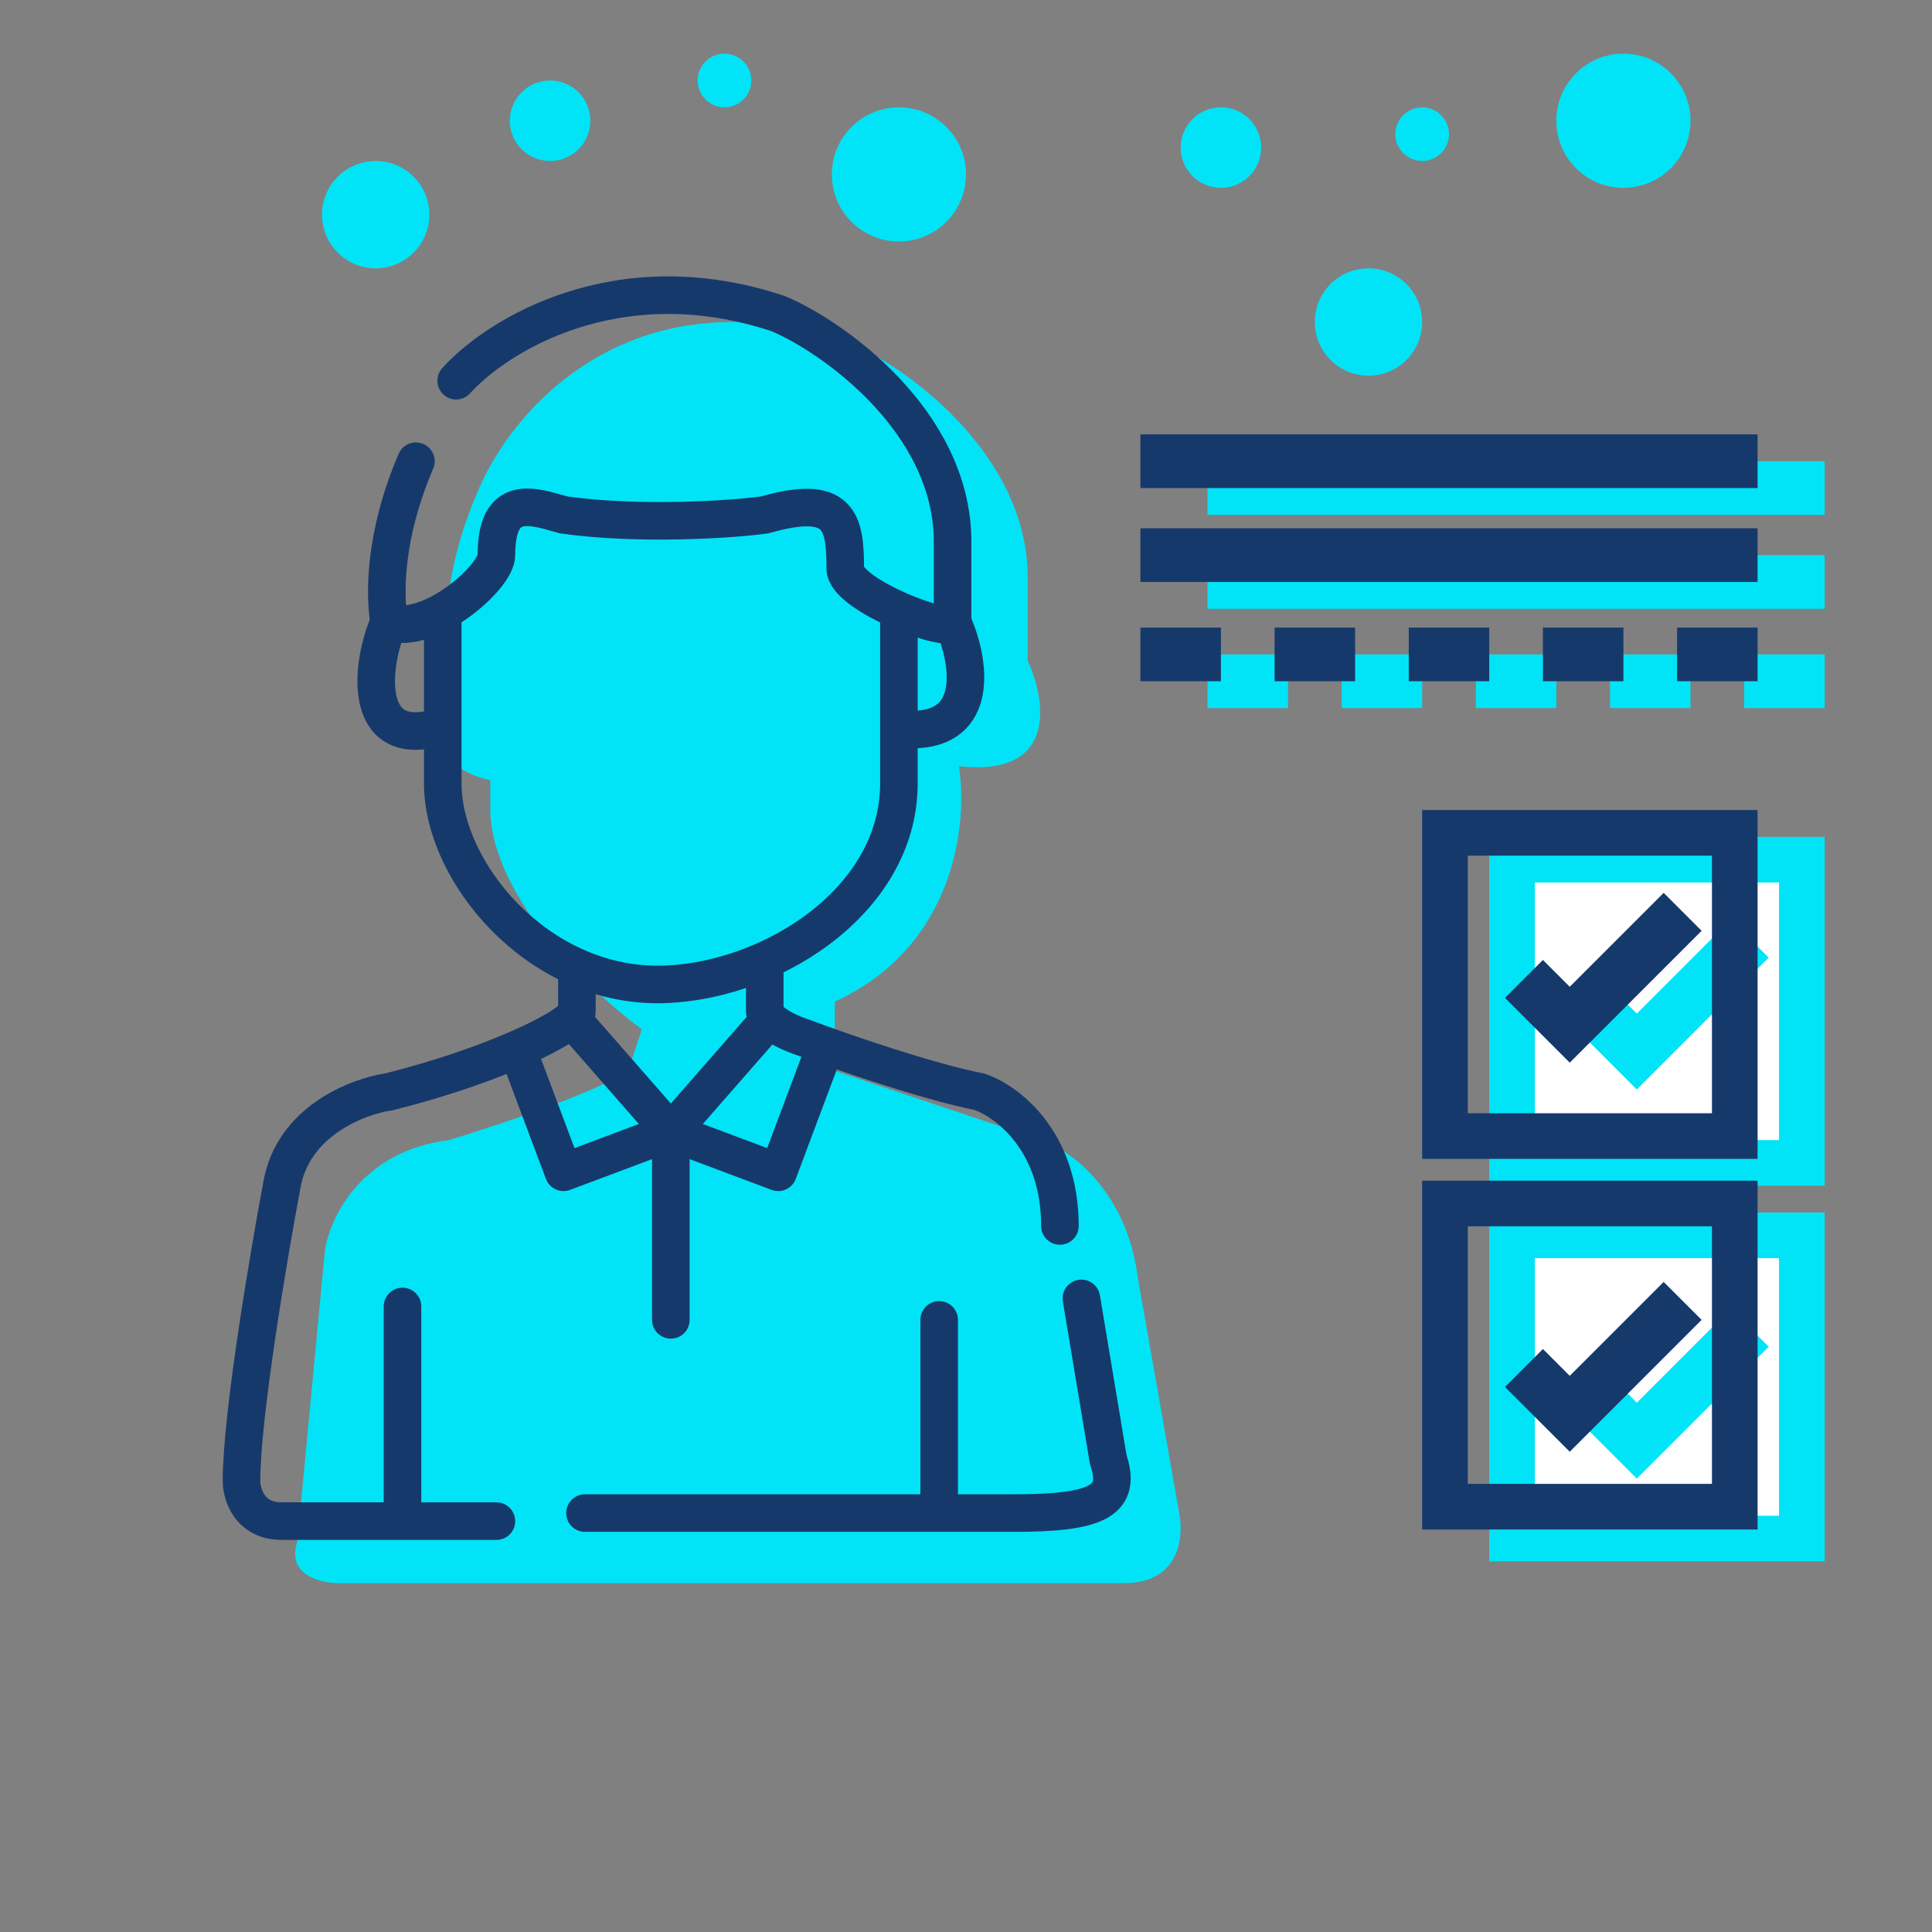 <svg width="72" height="72" viewBox="0 0 72 72" fill="none" xmlns="http://www.w3.org/2000/svg">
<rect x="0" y="0" width="72" height="72" fill="#808080" stroke="none"/>
<path d="M38.3 21.524C38.3 16.88 33.678 13.612 31.624 12.752C23.406 10.017 18.955 15.397 17.757 18.428C16.524 21.318 16.558 23.588 16.73 24.62C15.086 27.665 17.072 28.856 18.27 29.071V30.103C18.27 33.405 22.037 36.983 23.92 38.359L23.406 39.907C22.174 40.733 18.442 41.971 16.73 42.487C13.443 42.9 12.279 45.411 12.107 46.615L11.08 57.452C10.669 58.69 11.936 59 12.621 59H41.895C43.95 59 44.121 57.28 43.95 56.42L42.409 47.648C41.998 44.345 39.841 42.831 38.814 42.487L31.11 39.907V37.327C35.63 35.263 36.075 30.619 35.732 28.555C39.43 28.968 38.985 26.104 38.3 24.62V21.524Z" fill="#01E4F7"/>
<path d="M14.5 23.188C13.833 24.688 13.5 27.688 16 27.188" stroke="#16396B" stroke-width="1.4" stroke-linecap="round"/>
<path d="M17 14.188C18.5 12.521 23 9.688 29 11.688C31 12.521 35.5 15.688 35.5 20.188C35.5 20.855 35.5 21.188 35.5 23.188C35.5 23.688 31.5 22.188 31.5 21.188C31.5 19.438 31.3 18.388 28.5 19.188C27.333 19.355 23.8 19.588 21 19.188C19.833 18.855 18.5 18.378 18.5 20.688C18.5 21.521 16 23.688 14.5 23.188C14.333 22.188 14.3 19.988 15.5 17.188" stroke="#16396B" stroke-width="1.4" stroke-linecap="round"/>
<path d="M16.5 23.188L16.5 29.188C16.5 32.5 20 36.688 24.5 36.688C28.5 36.688 33.5 33.688 33.5 29.188V23.188" stroke="#16396B" stroke-width="1.4" stroke-linecap="round"/>
<path d="M21.5 36.188V37.688C21.5 38.188 18.5 39.688 14.5 40.688C13.333 40.855 10.9 41.788 10.5 44.188C10 46.855 9 52.788 9 55.188C9 55.688 9.3 56.688 10.5 56.688C11.7 56.688 16.333 56.688 18.5 56.688" stroke="#16396B" stroke-width="1.4" stroke-linecap="round"/>
<path d="M40.3 48.388L41.3 54.388C41.8 55.888 41 56.388 37.8 56.388H21.8" stroke="#16396B" stroke-width="1.4" stroke-linecap="round"/>
<path d="M35 49.188V56.188" stroke="#16396B" stroke-width="1.4" stroke-linecap="round"/>
<path d="M21.5 38.188L25 42.188L28.5 38.188" stroke="#16396B" stroke-width="1.4" stroke-linecap="round"/>
<path d="M25 49.188V42.688" stroke="#16396B" stroke-width="1.4" stroke-linecap="round"/>
<path d="M46 18.188L67 18.188" stroke="#01E4F7" stroke-width="2" stroke-linecap="square" stroke-linejoin="round"/>
<path d="M19.5 39.688L21 43.688L25 42.188L29 43.688L30.5 39.688" stroke="#16396B" stroke-width="1.4" stroke-linecap="round" stroke-linejoin="round"/>
<path d="M46 21.688L67 21.688" stroke="#01E4F7" stroke-width="2" stroke-linecap="square" stroke-linejoin="round"/>
<path d="M15 48.688V56.188" stroke="#16396B" stroke-width="1.4" stroke-linecap="round"/>
<rect x="45" y="24.388" width="3" height="2" fill="#01E4F7"/>
<path d="M28.5 36.188V37.688C28.5 37.855 28.8 38.288 30 38.688C31.333 39.188 34.5 40.288 36.5 40.688C37.5 41.021 39.5 42.488 39.5 45.688" stroke="#16396B" stroke-width="1.4" stroke-linecap="round"/>
<rect x="50" y="24.388" width="3" height="2" fill="#01E4F7"/>
<path d="M43.5 17.188L64.5 17.188" stroke="#16396B" stroke-width="2" stroke-linecap="square" stroke-linejoin="round"/>
<rect x="55" y="24.388" width="3" height="2" fill="#01E4F7"/>
<path d="M43.5 20.688L64.5 20.688" stroke="#16396B" stroke-width="2" stroke-linecap="square" stroke-linejoin="round"/>
<rect x="60" y="24.388" width="3" height="2" fill="#01E4F7"/>
<rect x="42.5" y="23.388" width="3" height="2" fill="#16396B"/>
<rect x="65" y="24.388" width="3" height="2" fill="#01E4F7"/>
<rect x="47.5" y="23.388" width="3" height="2" fill="#16396B"/>
<rect x="56.35" y="32.038" width="10.8" height="11.3" fill="white" stroke="#01E4F7" stroke-width="1.7"/>
<rect x="52.5" y="23.388" width="3" height="2" fill="#16396B"/>
<rect x="56.35" y="46.038" width="10.8" height="11.3" fill="white" stroke="#01E4F7" stroke-width="1.7"/>
<rect x="57.5" y="23.388" width="3" height="2" fill="#16396B"/>
<path d="M60 38.188L61 39.188L64.5 35.688" stroke="#01E4F7" stroke-width="2" stroke-linecap="square"/>
<rect x="62.5" y="23.388" width="3" height="2" fill="#16396B"/>
<path d="M60 52.688L61 53.688L64.5 50.188" stroke="#01E4F7" stroke-width="2" stroke-linecap="square"/>
<rect x="53.85" y="31.038" width="10.8" height="11.3" stroke="#16396B" stroke-width="1.7"/>
<rect x="53.85" y="44.85" width="10.8" height="11.3" stroke="#16396B" stroke-width="1.7"/>
<path d="M57.5 37.188L58.5 38.188L62 34.688" stroke="#16396B" stroke-width="2" stroke-linecap="square"/>
<path d="M57.5 51.688L58.5 52.688L62 49.188" stroke="#16396B" stroke-width="2" stroke-linecap="square"/>
<path d="M35.5 23.188C36.167 24.688 36.5 27.188 34 27.188" stroke="#16396B" stroke-width="1.4" stroke-linecap="round"/>
<circle cx="33.5" cy="6.5" r="2.5" fill="#01E4F7"/>
<path d="M60.5 7C61.881 7 63 5.881 63 4.5C63 3.119 61.881 2 60.5 2C59.119 2 58 3.119 58 4.5C58 5.881 59.119 7 60.5 7Z" fill="#01E4F7"/>
<circle cx="45.5" cy="5.5" r="1.5" fill="#01E4F7"/>
<circle cx="20.5" cy="4.5" r="1.5" fill="#01E4F7"/>
<circle cx="53" cy="5" r="1" fill="#01E4F7"/>
<circle cx="27" cy="3" r="1" fill="#01E4F7"/>
<path d="M53 12C53 13.105 52.105 14 51 14C49.895 14 49 13.105 49 12C49 10.895 49.895 10 51 10C52.105 10 53 10.895 53 12Z" fill="#01E4F7"/>
<circle cx="14" cy="8" r="2" fill="#01E4F7"/>
</svg>
